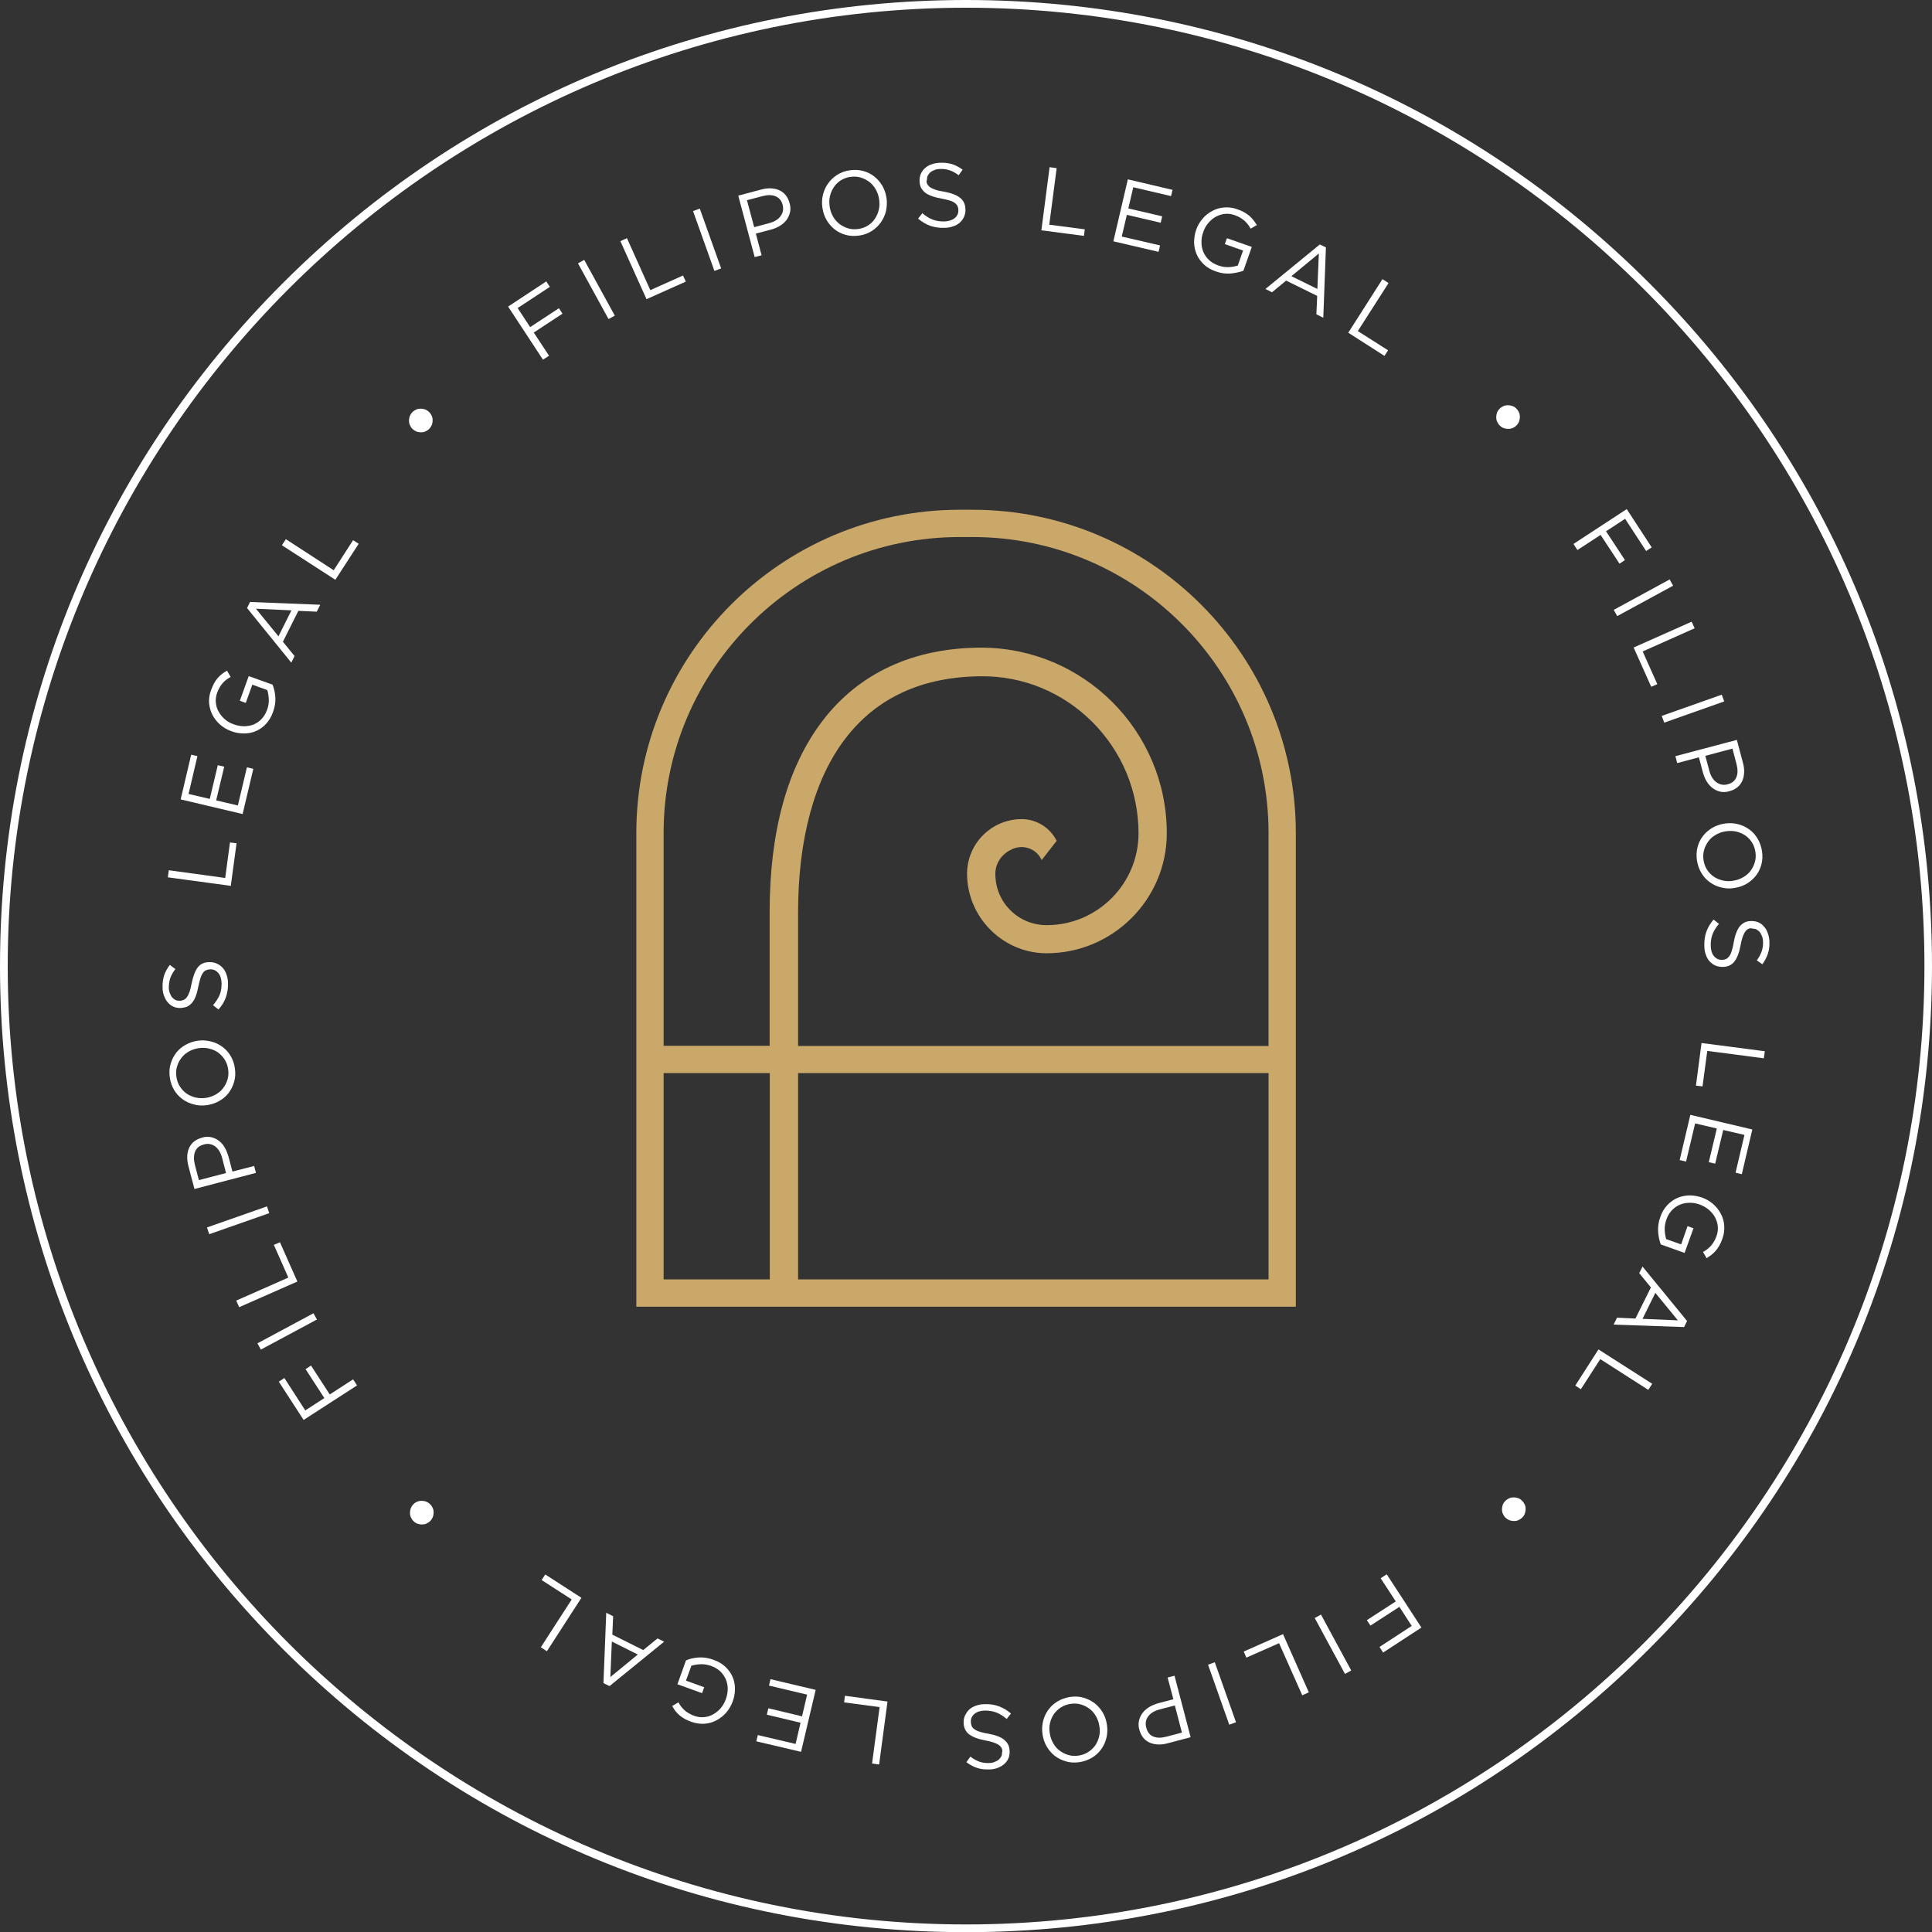 <svg xmlns="http://www.w3.org/2000/svg" id="Capa_2" data-name="Capa 2" viewBox="0 0 1175.3 1175.4"><rect x="0" y="0" width="1175.3" height="1175.4" fill="#333333" stroke="none"/><defs><style>      .cls-1 {        fill: #fff;      }      .cls-1, .cls-2 {        stroke-width: 0px;      }      .cls-2 {        fill: #c9a86a;      }    </style></defs><g id="Capa_1-2" data-name="Capa 1"><g><g><path class="cls-1" d="m334.5,174.5l-19.6,12.9,7.6,11.6,17.5-11.5,2.2,3.3-17.5,11.5,9.3,14.1-3.7,2.4-21.2-32.3,23.2-15.3,2.2,3.3Z"></path><path class="cls-1" d="m355.4,158.1l18.6,33.9-3.8,2.1-18.6-33.9,3.8-2.1Z"></path><path class="cls-1" d="m377.4,146.7l4-1.8,14.2,31.6,19.9-8.9,1.7,3.7-23.9,10.7-15.9-35.3Z"></path><path class="cls-1" d="m425.7,126.9l13,36.4-4.1,1.5-13-36.4,4.1-1.5Z"></path><path class="cls-1" d="m480.6,129.1c-.4,1.7-1.1,3.3-2.1,4.7-1.1,1.4-2.4,2.6-4.1,3.6-1.6,1-3.5,1.8-5.5,2.3l-9.1,2.4,3.5,13.2-4.2,1.1-10-37.4,14-3.7c2.1-.6,4.1-.8,6-.7,1.9.1,3.6.5,5.1,1.2s2.8,1.7,3.8,3c1.1,1.3,1.8,2.9,2.3,4.7.6,2,.7,3.9.3,5.6Zm-8.8-9.7c-2.2-.9-4.8-.9-7.9-.1l-9.5,2.5,4.4,16.4,9.3-2.5c1.5-.4,2.9-1,4-1.7,1.2-.7,2.1-1.6,2.8-2.6.7-1,1.2-2,1.4-3.2.2-1.1.1-2.3-.2-3.6-.6-2.5-2.1-4.3-4.3-5.2Z"></path><path class="cls-1" d="m539,128.3c-.6,2.5-1.6,4.8-3.1,6.9-1.4,2.1-3.3,3.8-5.5,5.3-2.2,1.4-4.8,2.4-7.7,2.8-2.9.4-5.6.3-8.2-.4-2.5-.7-4.8-1.8-6.8-3.4-2-1.6-3.6-3.5-4.9-5.7-1.3-2.3-2.1-4.7-2.5-7.4s-.3-5.3.3-7.8,1.6-4.8,3.1-6.9c1.4-2.1,3.3-3.8,5.5-5.3,2.2-1.4,4.8-2.4,7.7-2.8s5.6-.3,8.2.4c2.5.7,4.8,1.8,6.8,3.4s3.6,3.5,4.9,5.7c1.3,2.3,2.1,4.7,2.5,7.4.4,2.7.2,5.3-.3,7.8Zm-6.2-13c-1-1.8-2.3-3.3-3.9-4.6-1.6-1.2-3.3-2.1-5.3-2.7s-4-.7-6.2-.4c-2.2.3-4.1,1-5.9,2.1-1.7,1.1-3.1,2.4-4.2,4.1-1.1,1.6-1.9,3.4-2.4,5.5-.5,2-.5,4.1-.2,6.3s1,4.2,2,6,2.3,3.3,3.9,4.6c1.6,1.2,3.3,2.1,5.3,2.7,2,.6,4,.7,6.2.4s4.1-1,5.9-2.1c1.7-1.1,3.1-2.4,4.2-4.1,1.1-1.6,1.9-3.4,2.4-5.5.5-2,.5-4.1.2-6.3s-1-4.2-2-6Z"></path><path class="cls-1" d="m564,111.8c.3.7.9,1.4,1.7,2s1.9,1.1,3.3,1.6c1.4.5,3.1.9,5.3,1.2,4.3.8,7.6,2,9.7,3.7,2.1,1.6,3.2,3.9,3.3,6.9.1,1.7-.2,3.2-.8,4.6s-1.5,2.6-2.6,3.6-2.5,1.8-4.1,2.3c-1.6.6-3.4.9-5.3.9-3.1.1-5.9-.3-8.5-1.2s-5.1-2.4-7.5-4.4l2.6-3.3c2.1,1.8,4.2,3.1,6.3,3.9,2.1.8,4.5,1.2,7.2,1.1,2.6-.1,4.7-.8,6.2-2,1.5-1.3,2.3-2.9,2.2-4.9,0-.9-.2-1.7-.5-2.4s-.9-1.3-1.6-1.9c-.8-.6-1.8-1.1-3.1-1.5s-3-.8-5.1-1.2c-2.2-.4-4.2-.9-5.8-1.5-1.7-.6-3-1.3-4.1-2.1-1.1-.9-1.9-1.9-2.5-3-.6-1.2-.9-2.6-.9-4.2,0-1.5.2-3,.8-4.3s1.4-2.5,2.5-3.4c1.1-1,2.4-1.8,4-2.3,1.5-.6,3.2-.9,5.1-1,2.8-.1,5.3.2,7.5.9,2.1.7,4.2,1.8,6.3,3.3l-2.4,3.4c-1.9-1.4-3.7-2.4-5.5-3s-3.8-.9-5.7-.8c-1.3,0-2.4.2-3.4.6s-1.9.8-2.6,1.4c-.7.6-1.2,1.3-1.6,2-.4.8-.5,1.6-.5,2.5-.4.9-.3,1.8.1,2.5Z"></path><path class="cls-1" d="m638.5,101.7l4.3.6-4.5,34.4,21.6,2.8-.5,4-25.9-3.4,5-38.4Z"></path><path class="cls-1" d="m712.4,119.3l-23-5.4-3,12.9,20.6,4.8-.9,3.9-20.6-4.8-3.1,13.2,23.3,5.4-.9,3.9-27.5-6.4,8.8-37.7,27.2,6.4-.9,3.8Z"></path><path class="cls-1" d="m748.5,166.4c-2.9.2-5.9-.2-8.9-1.3-2.9-1-5.3-2.4-7.2-4.2s-3.4-3.8-4.4-6.1-1.5-4.7-1.6-7.3c0-2.6.4-5.2,1.3-7.8.9-2.5,2.2-4.7,3.9-6.7s3.7-3.6,5.9-4.7c2.2-1.2,4.6-1.9,7.2-2.1,2.6-.2,5.3.1,8,1.1,1.5.5,2.9,1.1,4.1,1.8,1.2.7,2.3,1.4,3.2,2.2s1.8,1.7,2.5,2.6c.7.9,1.4,2,2.1,3l-3.8,2.2c-.5-.9-1-1.7-1.6-2.5s-1.3-1.5-2-2.2c-.8-.7-1.6-1.3-2.6-1.9-1-.6-2.1-1.1-3.4-1.6-2-.7-4-1-6-.8s-3.8.8-5.5,1.7-3.2,2.2-4.6,3.8-2.4,3.4-3.1,5.5c-.8,2.2-1.2,4.3-1.1,6.4,0,2.1.4,4.1,1.2,5.9.8,1.8,1.9,3.4,3.4,4.8,1.5,1.4,3.4,2.5,5.6,3.3,2.1.7,4.2,1.1,6.3,1s3.9-.4,5.6-1l3.2-9.1-11.1-3.9,1.3-3.6,15.1,5.3-5.1,14.5c-2.5.9-5,1.4-7.9,1.7Z"></path><path class="cls-1" d="m805,193.3l-4.2-2.1.5-11.2-18.9-9.3-8.6,7.1-4-2,33.1-27.1,3.7,1.8-1.6,42.8Zm-2.7-39.1l-16.7,13.8,15.8,7.8.9-21.6Z"></path><path class="cls-1" d="m841,169.8l3.7,2.4-18.7,29.2,18.4,11.7-2.2,3.4-22-14.1,20.8-32.6Z"></path><path class="cls-1" d="m920.1,260.4c-.9.4-1.8.5-2.7.5s-1.8-.2-2.7-.5-1.7-.9-2.4-1.6-1.2-1.5-1.6-2.4c-.4-.9-.5-1.8-.5-2.7s.2-1.8.5-2.7c.3-.9.9-1.7,1.6-2.4.7-.7,1.5-1.2,2.4-1.6s1.8-.5,2.7-.5,1.8.2,2.7.5,1.7.9,2.4,1.6,1.2,1.5,1.6,2.4c.4.9.5,1.8.5,2.7s-.2,1.8-.5,2.7c-.3.9-.9,1.7-1.6,2.4-.7.7-1.5,1.3-2.4,1.6Z"></path><path class="cls-1" d="m1001.4,335.2l-12.8-19.6-11.6,7.6,11.5,17.5-3.3,2.2-11.5-17.5-14.1,9.2-2.4-3.7,32.4-21.2,15.2,23.3-3.4,2.2Z"></path><path class="cls-1" d="m1017.8,356.3l-34,18.5-2.1-3.8,34-18.5,2.1,3.8Z"></path><path class="cls-1" d="m1029.1,378.2l1.8,4-31.6,14.1,8.9,19.9-3.7,1.6-10.7-23.9,35.3-15.7Z"></path><path class="cls-1" d="m1048.9,426.7l-36.5,12.9-1.5-4.1,36.5-12.9,1.5,4.1Z"></path><path class="cls-1" d="m1046.5,481.6c-1.7-.4-3.3-1.1-4.7-2.2-1.4-1.1-2.6-2.4-3.6-4.1-1-1.6-1.7-3.5-2.3-5.5l-2.4-9.1-13.2,3.5-1.1-4.2,37.4-9.9,3.7,14c.6,2.1.8,4.1.7,6-.1,1.9-.5,3.6-1.2,5.1s-1.7,2.8-3,3.8c-1.3,1.1-2.9,1.8-4.7,2.3-2,.6-3.9.7-5.6.3Zm9.8-8.8c.9-2.2.9-4.8.1-7.9l-2.5-9.5-16.5,4.4,2.5,9.3c.4,1.5,1,2.9,1.7,4,.7,1.2,1.6,2.1,2.6,2.8,1,.7,2,1.2,3.2,1.4,1.1.2,2.3.2,3.6-.2,2.6-.6,4.4-2.1,5.3-4.3Z"></path><path class="cls-1" d="m1047.2,539.9c-2.5-.6-4.8-1.6-6.9-3.1s-3.8-3.3-5.2-5.6c-1.4-2.3-2.3-4.8-2.8-7.8-.4-2.9-.3-5.6.4-8.2.7-2.5,1.8-4.8,3.4-6.8s3.5-3.6,5.7-4.9c2.3-1.3,4.7-2.1,7.4-2.5,2.7-.4,5.3-.3,7.8.3s4.8,1.6,6.9,3.1c2.1,1.4,3.8,3.3,5.2,5.6,1.4,2.3,2.3,4.8,2.8,7.8.4,2.9.3,5.6-.4,8.2-.7,2.5-1.8,4.8-3.4,6.8s-3.5,3.6-5.7,4.9c-2.3,1.3-4.7,2.1-7.4,2.5-2.7.5-5.3.3-7.8-.3Zm13-6.1c1.8-1,3.4-2.3,4.6-3.9,1.2-1.6,2.1-3.3,2.7-5.3s.7-4,.4-6.2c-.3-2.2-1-4.1-2.1-5.9-1.1-1.7-2.4-3.1-4-4.2-1.6-1.1-3.4-1.9-5.5-2.4-2-.5-4.1-.5-6.3-.2-2.2.3-4.2,1-6,2s-3.4,2.3-4.6,3.9c-1.2,1.6-2.1,3.3-2.7,5.3s-.7,4-.4,6.2c.3,2.2,1,4.1,2.1,5.9,1.1,1.7,2.4,3.1,4,4.2,1.6,1.1,3.4,1.9,5.5,2.4,2,.5,4.1.6,6.3.2,2.2-.3,4.2-1,6-2Z"></path><path class="cls-1" d="m1063.7,565c-.7.3-1.4.9-2,1.7s-1.1,1.9-1.6,3.3c-.5,1.4-.9,3.1-1.3,5.3-.8,4.3-2.1,7.6-3.7,9.6-1.6,2.1-3.9,3.2-6.9,3.3-1.7,0-3.2-.2-4.6-.8s-2.6-1.5-3.6-2.6-1.8-2.5-2.3-4.1c-.6-1.6-.9-3.4-.9-5.3-.1-3.1.3-5.9,1.2-8.5s2.4-5.1,4.4-7.5l3.3,2.6c-1.8,2.1-3.1,4.2-3.9,6.3s-1.2,4.5-1.1,7.2c.1,2.6.7,4.7,2,6.2s2.9,2.3,4.9,2.2c.9,0,1.7-.2,2.4-.5.7-.3,1.3-.9,1.9-1.6.6-.8,1.1-1.8,1.5-3.1s.9-3,1.2-5.1c.4-2.2.9-4.2,1.5-5.8.6-1.7,1.3-3,2.1-4.1.9-1.1,1.9-1.9,3-2.5,1.2-.6,2.6-.9,4.2-.9,1.5,0,3,.2,4.3.8s2.5,1.4,3.4,2.6c1,1.1,1.8,2.4,2.3,4,.6,1.5.9,3.2,1,5.1.1,2.8-.2,5.3-1,7.5-.7,2.1-1.8,4.2-3.3,6.3l-3.4-2.4c1.4-1.8,2.4-3.7,3-5.5s.9-3.8.8-5.7c0-1.3-.2-2.4-.6-3.4s-.8-1.9-1.4-2.6c-.6-.7-1.3-1.2-2-1.6-.8-.4-1.6-.5-2.5-.5-.8-.4-1.6-.2-2.3.1Z"></path><path class="cls-1" d="m1073.6,639.5l-.6,4.3-34.4-4.5-2.9,21.6-4-.5,3.4-25.9,38.5,5Z"></path><path class="cls-1" d="m1055.8,713.4l5.4-23-12.9-3-4.9,20.5-3.9-.9,4.9-20.5-13.2-3.1-5.5,23.2-3.9-.9,6.5-27.5,37.7,8.9-6.4,27.2-3.8-.9Z"></path><path class="cls-1" d="m1008.7,749.3c-.2-2.9.2-5.9,1.3-8.9,1-2.9,2.4-5.3,4.2-7.2s3.8-3.4,6.1-4.4c2.3-1,4.7-1.5,7.3-1.6,2.6,0,5.2.4,7.8,1.3,2.5.9,4.7,2.2,6.7,3.9s3.5,3.7,4.7,5.9,1.9,4.6,2.1,7.2c.2,2.6-.1,5.3-1.1,8-.5,1.5-1.1,2.9-1.8,4.1-.7,1.2-1.4,2.3-2.2,3.2-.8.9-1.7,1.8-2.6,2.5s-2,1.4-3,2.1l-2.2-3.8c.9-.5,1.7-1,2.5-1.6s1.5-1.3,2.2-2c.7-.8,1.3-1.6,1.9-2.6s1.1-2.1,1.6-3.4c.7-2,1-4,.8-6s-.8-3.8-1.7-5.5c-.9-1.7-2.2-3.2-3.8-4.6-1.6-1.3-3.4-2.4-5.4-3.1-2.2-.8-4.3-1.2-6.4-1.1-2.1,0-4.1.4-5.9,1.2s-3.4,1.9-4.8,3.4-2.5,3.4-3.3,5.6c-.7,2.1-1.1,4.2-1,6.3s.4,3.9.9,5.6l9.1,3.2,3.9-11.1,3.6,1.3-5.4,15-14.5-5.2c-.8-2.2-1.4-4.8-1.6-7.7Z"></path><path class="cls-1" d="m981.6,805.8l2.1-4.2,11.2.5,9.4-18.9-7.1-8.7,2-4,27.1,33.1-1.8,3.7-42.9-1.5Zm39.1-2.6l-13.7-16.7-7.8,15.8,21.5.9Z"></path><path class="cls-1" d="m1005.1,841.8l-2.4,3.7-29.2-18.7-11.8,18.3-3.4-2.2,14.1-22,32.7,20.9Z"></path><path class="cls-1" d="m914.2,920.8c-.4-.9-.5-1.8-.5-2.7s.2-1.8.5-2.7.9-1.7,1.6-2.4c.7-.7,1.5-1.2,2.4-1.6.9-.4,1.8-.5,2.7-.5s1.8.2,2.7.5,1.7.9,2.4,1.6,1.2,1.5,1.6,2.4c.4.9.5,1.8.5,2.7s-.2,1.8-.5,2.7-.9,1.7-1.6,2.4c-.7.7-1.5,1.2-2.4,1.6-.9.4-1.8.5-2.7.5s-1.8-.2-2.7-.5c-.9-.4-1.7-.9-2.4-1.6-.7-.7-1.2-1.5-1.6-2.4Z"></path><path class="cls-1" d="m839.2,1001.9l19.6-12.8-7.5-11.6-17.6,11.4-2.2-3.3,17.6-11.4-9.2-14.1,3.7-2.4,21.1,32.4-23.3,15.2-2.2-3.4Z"></path><path class="cls-1" d="m818.2,1018.3l-18.4-34,3.8-2.1,18.4,34-3.8,2.1Z"></path><path class="cls-1" d="m796.2,1029.5l-4,1.8-14.1-31.7-19.9,8.8-1.6-3.7,23.9-10.6,15.7,35.4Z"></path><path class="cls-1" d="m747.8,1049.2l-12.9-36.5,4.1-1.5,12.9,36.5-4.1,1.5Z"></path><path class="cls-1" d="m692.9,1046.7c.4-1.7,1.1-3.3,2.2-4.7,1.1-1.4,2.4-2.6,4.1-3.6,1.6-1,3.5-1.7,5.5-2.3l9.1-2.4-3.5-13.2,4.2-1.1,9.8,37.4-14,3.7c-2.1.6-4.1.8-6,.7-1.9-.1-3.6-.5-5.1-1.2s-2.8-1.7-3.8-3-1.8-2.9-2.3-4.7c-.6-2-.6-3.9-.2-5.6Zm8.7,9.7c2.2.9,4.8.9,7.9.1l9.5-2.5-4.3-16.5-9.3,2.4c-1.5.4-2.9,1-4.1,1.7-1.2.7-2.1,1.6-2.8,2.5s-1.2,2-1.4,3.2c-.2,1.1-.2,2.3.2,3.6.7,2.8,2.1,4.6,4.3,5.5Z"></path><path class="cls-1" d="m634.5,1047.2c.6-2.5,1.6-4.8,3.1-6.9s3.3-3.8,5.6-5.2c2.3-1.4,4.8-2.3,7.8-2.8,2.9-.4,5.6-.3,8.2.5,2.5.7,4.8,1.9,6.8,3.4,2,1.6,3.6,3.5,4.9,5.7s2.1,4.7,2.5,7.4c.4,2.7.3,5.3-.3,7.8s-1.6,4.8-3.1,6.9-3.3,3.8-5.6,5.2c-2.3,1.4-4.8,2.3-7.8,2.8-2.9.4-5.6.3-8.2-.5-2.5-.7-4.8-1.9-6.8-3.4-2-1.6-3.6-3.5-4.9-5.7-1.3-2.3-2.1-4.7-2.5-7.4-.4-2.6-.3-5.2.3-7.8Zm6.1,13.1c1,1.8,2.3,3.4,3.9,4.6,1.6,1.2,3.3,2.1,5.3,2.7s4,.7,6.2.4c2.2-.3,4.1-1,5.9-2.1,1.7-1.1,3.1-2.4,4.3-4,1.1-1.6,1.9-3.4,2.4-5.4s.6-4.1.2-6.3c-.3-2.2-1-4.2-2-6s-2.3-3.4-3.9-4.6c-1.6-1.2-3.3-2.1-5.3-2.7s-4-.7-6.2-.4c-2.2.3-4.1,1-5.9,2.1-1.7,1.1-3.1,2.4-4.3,4-1.1,1.6-1.9,3.4-2.4,5.4s-.6,4.1-.2,6.3c.3,2.2,1,4.2,2,6Z"></path><path class="cls-1" d="m609.4,1063.6c-.3-.7-.9-1.4-1.7-2s-1.9-1.1-3.3-1.6c-1.4-.5-3.1-.9-5.3-1.3-4.3-.8-7.5-2.1-9.6-3.7s-3.2-4-3.3-6.9c0-1.7.2-3.2.9-4.6s1.5-2.6,2.6-3.6,2.5-1.8,4.1-2.3c1.6-.6,3.4-.9,5.3-.9,3.1-.1,5.9.3,8.5,1.3,2.6.9,5.1,2.4,7.4,4.4l-2.6,3.3c-2.1-1.8-4.2-3.1-6.2-3.9-2.1-.8-4.5-1.2-7.2-1.2-2.6.1-4.7.7-6.2,2s-2.3,2.9-2.2,4.9c0,.9.2,1.7.5,2.5.3.7.9,1.4,1.6,1.9.8.6,1.8,1.1,3.1,1.5s3,.9,5.1,1.2c2.2.4,4.2.9,5.8,1.5,1.7.6,3,1.3,4.1,2.2,1.1.9,1.9,1.9,2.5,3,.6,1.2.8,2.6.9,4.2,0,1.5-.2,3-.8,4.3s-1.4,2.4-2.6,3.4c-1.1,1-2.4,1.7-4,2.3-1.5.6-3.2.9-5.1.9-2.8.1-5.3-.2-7.5-1-2.1-.7-4.2-1.8-6.3-3.4l2.4-3.4c1.8,1.4,3.7,2.4,5.5,3.1,1.8.6,3.8.9,5.7.8,1.3,0,2.4-.2,3.4-.6s1.9-.8,2.6-1.4c.7-.6,1.2-1.3,1.6-2,.4-.8.5-1.6.5-2.5.3-.8.1-1.6-.2-2.4Z"></path><path class="cls-1" d="m534.8,1073.4l-4.3-.6,4.6-34.3-21.6-2.9.5-4,25.9,3.5-5.1,38.3Z"></path><path class="cls-1" d="m461,1055.5l23,5.4,3-12.9-20.5-4.9.9-3.9,20.5,4.9,3.1-13.2-23.2-5.5.9-3.9,27.5,6.5-8.9,37.7-27.2-6.4.9-3.8Z"></path><path class="cls-1" d="m425.1,1008.3c2.9-.2,5.9.3,8.9,1.4,2.9,1,5.3,2.4,7.2,4.2,1.9,1.8,3.4,3.8,4.4,6.1,1,2.3,1.5,4.7,1.5,7.3s-.4,5.2-1.4,7.8c-.9,2.5-2.2,4.7-3.9,6.7-1.7,2-3.7,3.5-5.9,4.7-2.2,1.2-4.6,1.9-7.2,2.1s-5.3-.2-8-1.1c-1.5-.5-2.9-1.2-4.1-1.8-1.2-.7-2.3-1.4-3.2-2.2-.9-.8-1.8-1.7-2.5-2.6-.7-1-1.4-2-2-3.1l3.8-2.2c.5.9,1,1.7,1.6,2.5s1.3,1.5,2,2.2c.8.7,1.6,1.3,2.6,1.9s2.1,1.1,3.4,1.6c2,.7,4,1,6,.8s3.8-.7,5.5-1.7c1.7-.9,3.2-2.2,4.6-3.7,1.3-1.6,2.4-3.4,3.1-5.4.8-2.2,1.2-4.3,1.2-6.4s-.4-4.1-1.2-5.9c-.8-1.8-1.9-3.4-3.4-4.8s-3.4-2.5-5.6-3.3c-2.1-.7-4.2-1.1-6.3-1-2.1.1-3.9.4-5.6.9l-3.3,9.1,11.1,4-1.3,3.6-15-5.4,5.2-14.5c2.4-1.1,5-1.6,7.8-1.8Z"></path><path class="cls-1" d="m368.8,981.1l4.2,2.1-.5,11.2,18.8,9.4,8.7-7.1,4,2-33.2,27-3.7-1.8,1.7-42.8Zm2.5,39.1l16.7-13.7-15.8-7.9-.9,21.6Z"></path><path class="cls-1" d="m332.7,1004.5l-3.7-2.4,18.8-29.1-18.3-11.8,2.2-3.4,22,14.2-21,32.5Z"></path><path class="cls-1" d="m253.9,913.5c.9-.4,1.8-.5,2.7-.5s1.8.2,2.7.5c.9.4,1.7.9,2.4,1.6.7.7,1.2,1.5,1.6,2.4s.5,1.8.5,2.7-.2,1.8-.5,2.7c-.4.9-.9,1.7-1.6,2.4s-1.5,1.2-2.4,1.6c-.9.4-1.8.5-2.7.5s-1.8-.2-2.7-.5c-.9-.3-1.7-.9-2.4-1.6-.7-.7-1.2-1.5-1.6-2.4s-.5-1.8-.5-2.7.2-1.8.5-2.7c.4-.9.9-1.7,1.6-2.4.7-.8,1.5-1.3,2.4-1.6Z"></path><path class="cls-1" d="m173,838.3l12.7,19.7,11.6-7.5-11.4-17.6,3.3-2.2,11.4,17.6,14.2-9.2,2.4,3.7-32.5,21-15.1-23.3,3.4-2.2Z"></path><path class="cls-1" d="m156.6,817.2l34.1-18.3,2.1,3.8-34.1,18.3-2.1-3.8Z"></path><path class="cls-1" d="m145.5,795.2l-1.8-4,31.7-14-8.8-19.9,3.7-1.6,10.6,23.9-35.4,15.6Z"></path><path class="cls-1" d="m125.9,746.7l36.5-12.8,1.4,4.1-36.5,12.8-1.4-4.1Z"></path><path class="cls-1" d="m128.5,691.8c1.7.4,3.3,1.1,4.7,2.2,1.4,1.1,2.6,2.4,3.5,4.1,1,1.6,1.7,3.5,2.3,5.5l2.4,9.1,13.2-3.4,1.1,4.2-37.4,9.8-3.7-14c-.5-2.1-.8-4.1-.7-6,.1-1.9.5-3.6,1.2-5.1s1.7-2.8,3-3.8,2.9-1.8,4.7-2.3c2.1-.7,4-.7,5.7-.3Zm-9.8,8.7c-.9,2.2-.9,4.8-.2,7.9l2.5,9.5,16.5-4.3-2.4-9.3c-.4-1.5-1-2.9-1.7-4.1-.7-1.2-1.6-2.1-2.5-2.8-1-.7-2-1.2-3.2-1.4-1.1-.2-2.3-.2-3.6.2-2.7.7-4.5,2.1-5.4,4.3Z"></path><path class="cls-1" d="m128.1,633.5c2.5.6,4.8,1.6,6.9,3.1,2.1,1.5,3.8,3.3,5.2,5.6s2.3,4.8,2.7,7.8c.4,2.9.3,5.6-.5,8.2-.7,2.5-1.9,4.8-3.4,6.8-1.6,2-3.5,3.6-5.7,4.8-2.3,1.3-4.7,2.1-7.4,2.5s-5.3.3-7.8-.4c-2.5-.6-4.8-1.6-6.9-3.1s-3.8-3.3-5.2-5.6c-1.4-2.3-2.3-4.8-2.7-7.8-.4-2.9-.3-5.6.5-8.2.7-2.5,1.9-4.8,3.4-6.8,1.6-2,3.5-3.6,5.7-4.8,2.3-1.3,4.7-2.1,7.4-2.5,2.6-.4,5.2-.2,7.8.4Zm-13.1,6.1c-1.8,1-3.4,2.3-4.6,3.9-1.2,1.5-2.1,3.3-2.7,5.3s-.7,4-.4,6.2c.3,2.2,1,4.2,2.1,5.9s2.4,3.1,4,4.3c1.6,1.1,3.4,1.9,5.4,2.4s4.1.6,6.3.3,4.2-1,6-2,3.4-2.3,4.6-3.9c1.2-1.5,2.1-3.3,2.7-5.3.6-2,.7-4,.4-6.2s-1-4.1-2.1-5.9c-1.1-1.7-2.4-3.1-4-4.3-1.6-1.1-3.4-1.9-5.4-2.4s-4.1-.6-6.3-.3-4.2,1-6,2Z"></path><path class="cls-1" d="m111.7,608.3c.7-.3,1.4-.9,2-1.7s1.1-1.9,1.6-3.2c.5-1.4.9-3.1,1.3-5.3.9-4.3,2.1-7.5,3.7-9.6s4-3.2,7-3.2c1.7,0,3.2.2,4.6.9,1.4.6,2.6,1.5,3.6,2.6s1.8,2.5,2.3,4.1c.6,1.6.9,3.4.9,5.3.1,3.1-.4,5.9-1.3,8.5-.9,2.6-2.4,5.1-4.5,7.4l-3.3-2.6c1.8-2.1,3.1-4.2,4-6.2.9-2.1,1.2-4.5,1.2-7.2-.1-2.6-.7-4.7-2-6.2s-2.9-2.3-4.9-2.2c-.9,0-1.7.2-2.5.5-.7.3-1.4.8-1.9,1.6-.6.8-1.1,1.8-1.5,3.1s-.9,3-1.3,5c-.4,2.2-.9,4.2-1.5,5.8-.6,1.7-1.3,3-2.2,4.1s-1.9,1.9-3,2.5c-1.2.5-2.6.8-4.2.9-1.5,0-3-.2-4.3-.8s-2.4-1.4-3.4-2.6c-1-1.1-1.7-2.4-2.3-4-.6-1.5-.9-3.2-.9-5.1-.1-2.8.3-5.3,1-7.5.7-2.1,1.9-4.2,3.4-6.2l3.4,2.5c-1.4,1.8-2.5,3.7-3.1,5.5s-.9,3.8-.9,5.7c0,1.3.2,2.4.6,3.4s.8,1.9,1.4,2.6c.6.7,1.2,1.2,2,1.6.8.4,1.6.5,2.5.5.9,0,1.8-.2,2.5-.5Z"></path><path class="cls-1" d="m102.1,533.7l.6-4.3,34.3,4.7,2.9-21.6,4,.5-3.5,25.9-38.3-5.2Z"></path><path class="cls-1" d="m120.1,460l-5.4,23,12.9,3,4.9-20.5,3.9.9-4.9,20.5,13.2,3.1,5.5-23.2,3.9.9-6.5,27.5-37.7-8.9,6.4-27.2,3.8.9Z"></path><path class="cls-1" d="m167.5,424.2c.2,2.9-.3,5.8-1.4,8.9-1,2.9-2.5,5.3-4.2,7.2-1.8,1.9-3.8,3.4-6.1,4.4s-4.7,1.5-7.3,1.5-5.2-.4-7.8-1.4c-2.5-.9-4.7-2.2-6.7-3.9-2-1.7-3.5-3.7-4.7-5.9s-1.8-4.6-2.1-7.2c-.2-2.6.2-5.3,1.2-8,.6-1.5,1.2-2.9,1.8-4.1.7-1.2,1.4-2.3,2.2-3.2.8-.9,1.7-1.8,2.6-2.5,1-.7,2-1.4,3.1-2l2.2,3.8c-.9.5-1.7,1-2.5,1.6s-1.5,1.2-2.2,2-1.3,1.6-1.9,2.6c-.6,1-1.1,2.1-1.6,3.4-.7,2-1,4-.8,6s.7,3.8,1.7,5.5c.9,1.7,2.2,3.2,3.7,4.6,1.6,1.4,3.4,2.4,5.4,3.1,2.2.8,4.3,1.2,6.4,1.2s4.1-.4,5.9-1.1c1.8-.8,3.4-1.9,4.8-3.4,1.4-1.5,2.5-3.3,3.3-5.6.8-2.1,1.1-4.2,1-6.3-.1-2.1-.4-3.9-.9-5.6l-9.1-3.3-4,11.1-3.6-1.3,5.4-15,14.5,5.2c.9,2.2,1.5,4.8,1.7,7.7Z"></path><path class="cls-1" d="m194.8,367.9l-2.1,4.2-11.2-.5-9.4,18.8,7.1,8.7-2,4-26.9-33.2,1.8-3.7,42.7,1.7Zm-39.1,2.4l13.7,16.8,7.9-15.8-21.6-1Z"></path><path class="cls-1" d="m171.5,331.7l2.4-3.7,29.1,18.9,11.8-18.3,3.4,2.2-14.2,21.9-32.5-21Z"></path><path class="cls-1" d="m262.7,253.1c.4.9.5,1.8.5,2.7s-.2,1.8-.5,2.7c-.4.9-.9,1.7-1.6,2.4-.7.7-1.5,1.2-2.4,1.6s-1.8.5-2.7.5-1.8-.2-2.7-.5c-.9-.4-1.7-.9-2.4-1.6-.7-.7-1.2-1.5-1.6-2.4s-.5-1.8-.5-2.7.2-1.8.5-2.7c.4-.9.9-1.7,1.6-2.4.7-.7,1.5-1.2,2.4-1.6s1.8-.5,2.7-.5,1.8.2,2.7.5c.9.4,1.7.9,2.4,1.6.7.7,1.2,1.5,1.6,2.4Z"></path></g><path class="cls-1" d="m587.7,1175.4c-157,0-304.6-61.1-415.5-172.1C61.2,892.2,0,744.7,0,587.7S61.1,283.2,172.1,172.2C283.1,61.2,430.7,0,587.7,0s304.6,61.1,415.5,172.1c111,111,172.1,258.6,172.1,415.5s-61.1,304.6-172.1,415.5c-111,111.1-258.5,172.3-415.5,172.3Zm0-1170.7C266.3,4.7,4.7,266.3,4.7,587.7s261.5,583,583,583,583-261.5,583-583S909.1,4.7,587.7,4.7Z"></path><path class="cls-2" d="m591.6,310.1h-7.8c-108.5,0-196.7,88.2-196.7,196.7v288.1h401.2v-288.1c0-108.5-88.2-196.7-196.7-196.7Zm-123.3,468.2h-64.6v-125.5h64.6v125.5Zm303.4,0h-286.2v-125.5h286.2v125.5Zm0-142h-286.2v-81.3c0-44.5,9.9-81,28.6-105.5,19.1-25.1,47-37.9,82.9-38.1,25.2-.2,49.1,9.6,67.2,27.5,18.3,18.2,28.4,42.4,28.4,68.1,0,30.5-24.8,55.5-55.2,55.8h-.7c-8.3,0-16.2-3.2-22.1-9.1s-9.1-13.7-9.1-22.1c0-6.3,3.7-11.7,9-14.4,2-1.2,4.4-1.9,6.9-1.9,5.5,0,10.2,3.2,12.3,7.9l9.1-11.7c-3.9-7.8-12-13.2-21.3-13.2-18.3,0-33.2,14.9-33.2,33.2,0,26.2,21.3,47.9,47.5,48.4h.9c40.3,0,73.1-32.8,73.1-73,0-62.2-50.6-112.9-112.9-112.9-41,0-74.4,15.4-96.6,44.6-21.3,28-32.1,67.1-32.1,116.3v81.3h-64.5v-129.4c0-99.3,80.8-180.1,180.1-180.1h7.8c99.3,0,180.1,80.8,180.1,180.1v129.5Z"></path></g></g></svg>